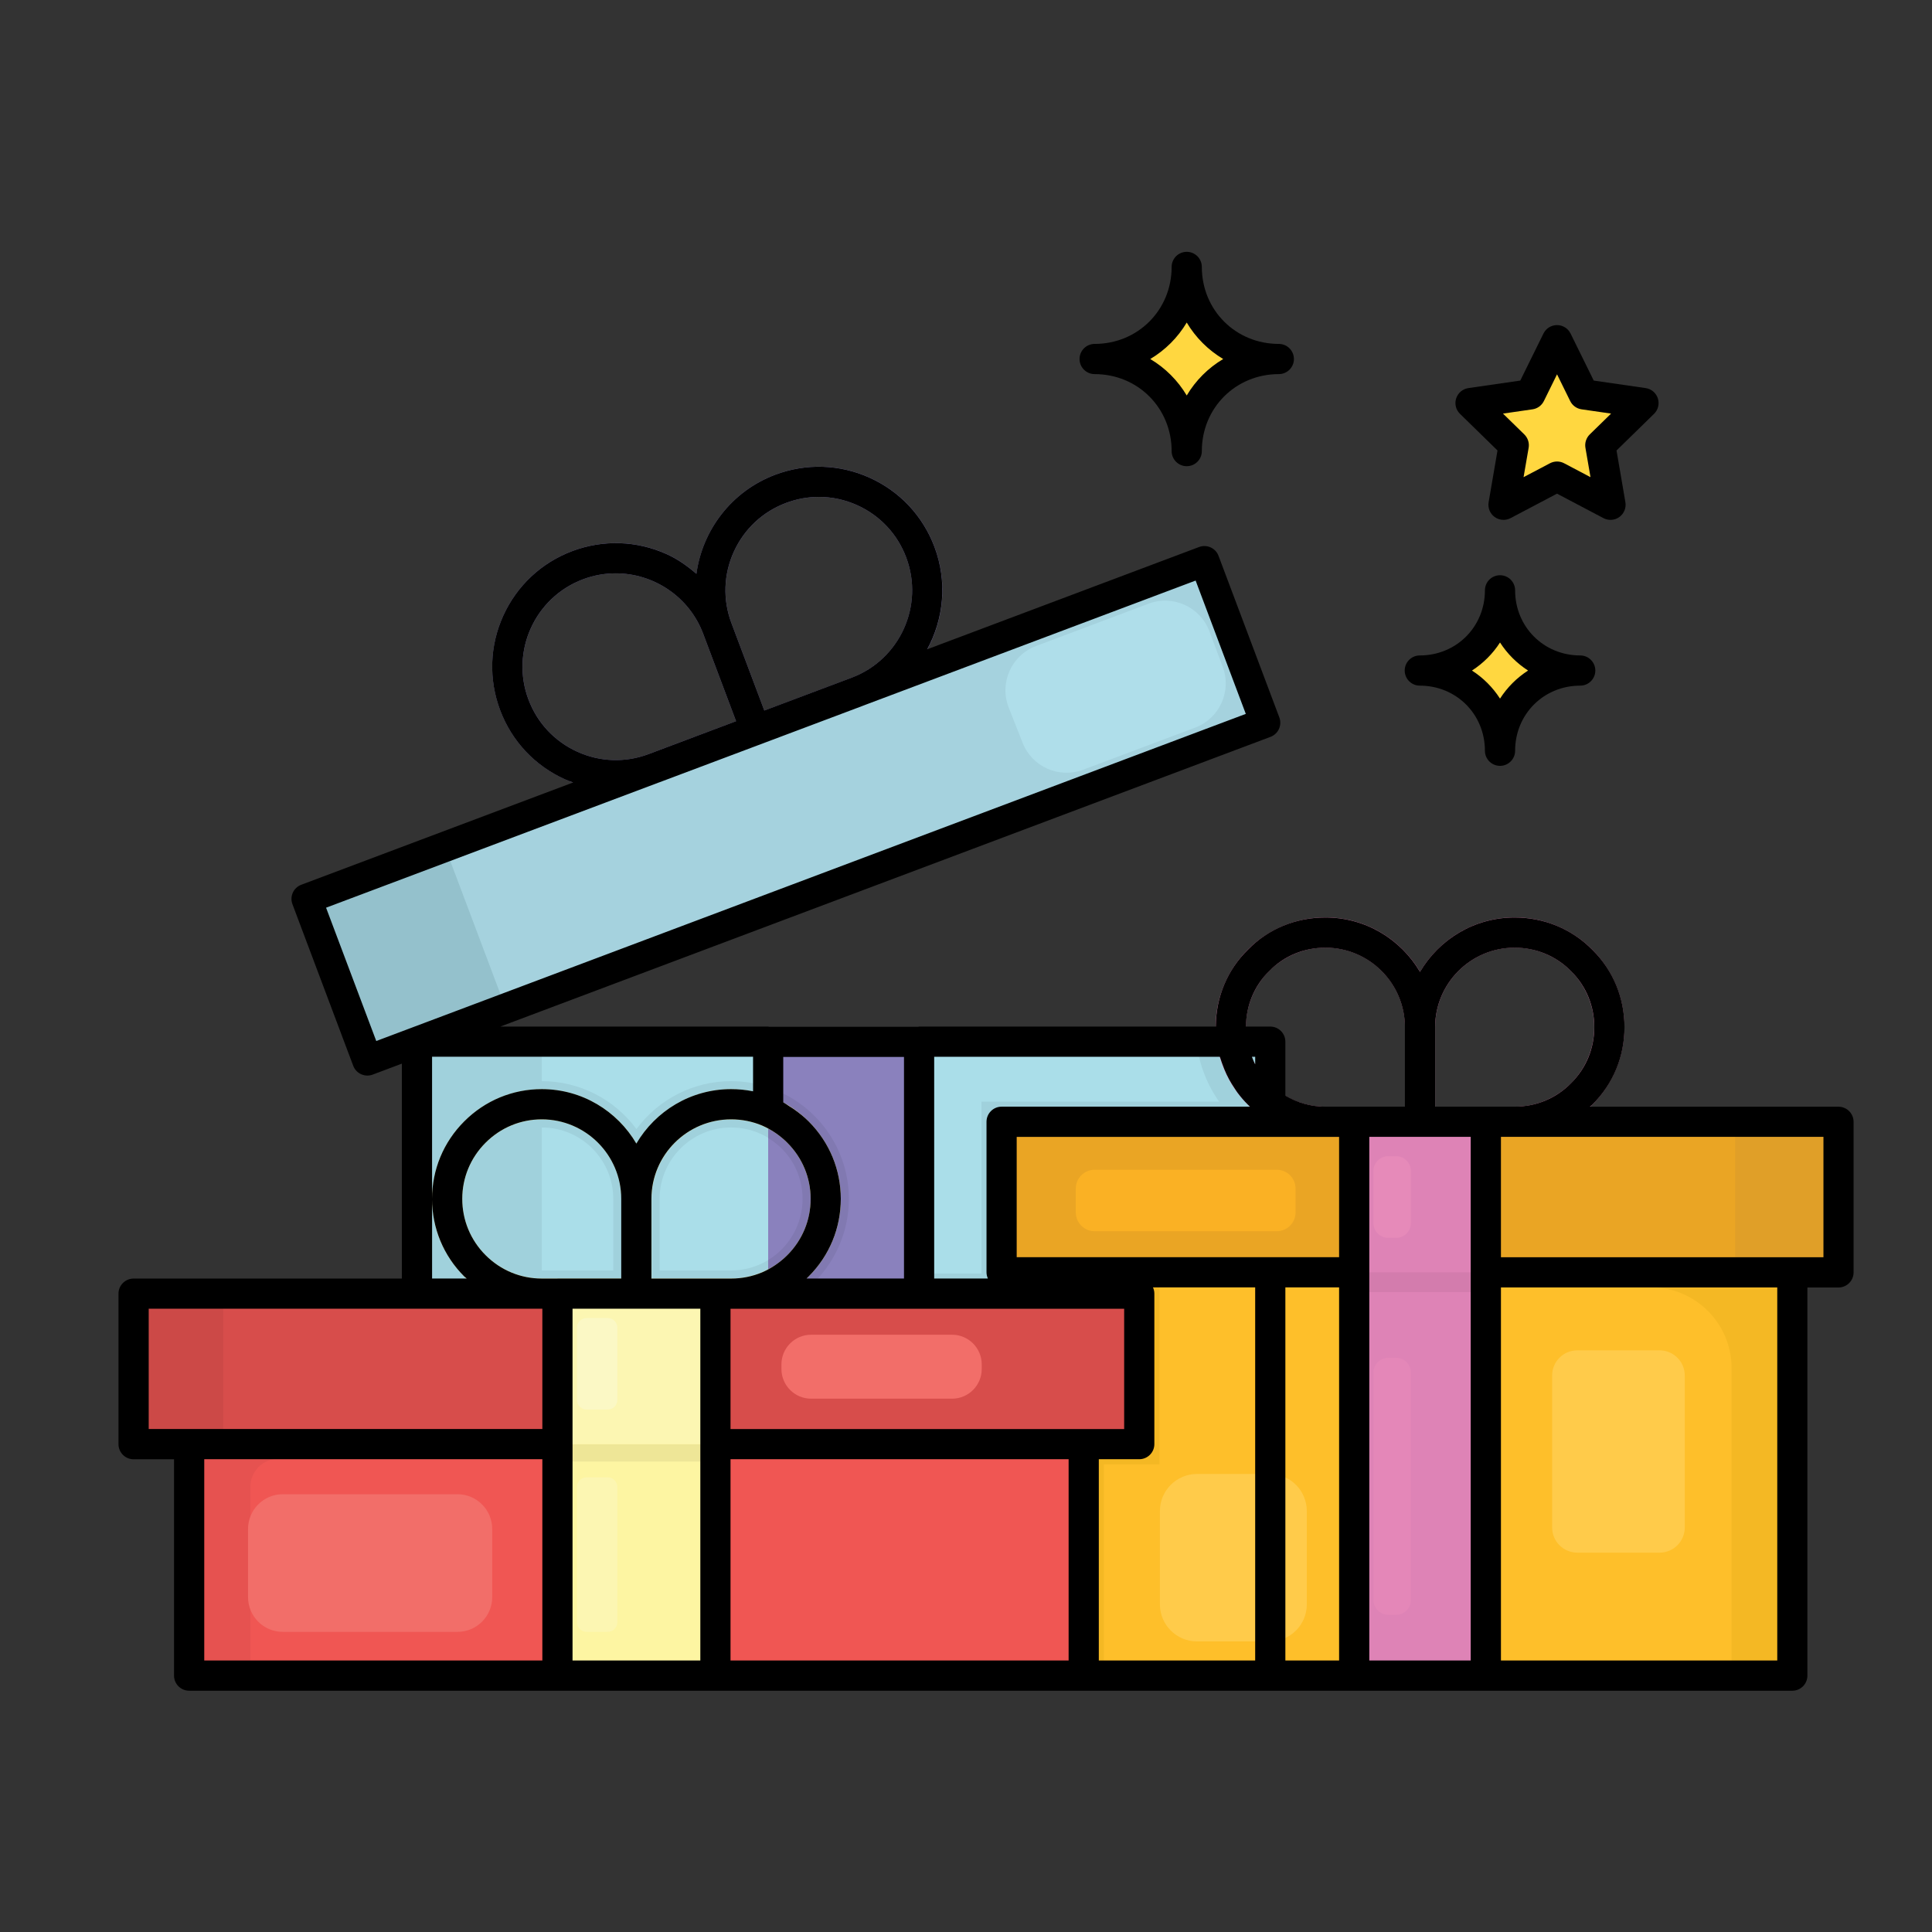 <svg id="Layer_1" enable-background="new 0 0 96 96" viewBox="0 0 96 96" xmlns="http://www.w3.org/2000/svg"><rect x="0" y="0" width="96" height="96" fill="#333333" stroke="none"/><path d="m46.434 27.171c-.578-1.535-1.718-2.753-3.211-3.43-1.494-.677-3.16-.732-4.696-.155-2.183.821-3.624 2.761-3.921 4.924-.443-.383-.923-.726-1.471-.974-1.494-.677-3.161-.731-4.696-.155-1.535.578-2.752 1.718-3.43 3.211-.677 1.494-.731 3.162-.154 4.696.578 1.535 1.718 2.753 3.211 3.43.809.367 1.669.551 2.531.551.73 0 1.461-.132 2.165-.397l5.044-1.897 5.044-1.897c3.168-1.192 4.776-4.74 3.584-7.908zm-14.2 10.298c-1.159.437-2.419.396-3.548-.116-1.128-.512-1.99-1.432-2.426-2.592-.901-2.394.314-5.075 2.708-5.975.536-.202 1.086-.297 1.628-.297 1.877 0 3.648 1.148 4.347 3.006l1.633 4.342zm10.088-3.794-4.342 1.634-1.633-4.342c-.436-1.16-.395-2.42.117-3.548.512-1.129 1.432-1.991 2.592-2.427.531-.2 1.084-.3 1.635-.3.652 0 1.302.139 1.913.416 1.128.512 1.99 1.432 2.426 2.592.901 2.394-.315 5.074-2.708 5.975z" fill="#8a81bd"/><path d="m20.72 51.76h42.4v31.5h-42.4z" fill="#aadee9"/><g fill="#a0d1dc"><path d="m26.92 51.76v17.74s-2.91.99-6.2 1.68v-19.42z"/><path d="m26.922 65.428c-3.227 0-5.853-2.626-5.853-5.853s2.626-5.853 5.853-5.853c1.86 0 3.597.885 4.703 2.381 1.105-1.496 2.843-2.381 4.703-2.381 3.227 0 5.853 2.626 5.853 5.853s-2.626 5.853-5.853 5.853zm9.405-2.301c1.959 0 3.552-1.593 3.552-3.552 0-1.958-1.593-3.552-3.552-3.552s-3.552 1.593-3.552 3.552v3.552zm-9.405-7.104c-1.959 0-3.552 1.593-3.552 3.552 0 1.959 1.593 3.552 3.552 3.552h3.552v-3.552c0-1.958-1.593-3.552-3.552-3.552z"/><path d="m26.922 65.228c-3.117 0-5.653-2.536-5.653-5.653s2.536-5.652 5.653-5.652c1.885 0 3.658.961 4.703 2.529 1.045-1.568 2.818-2.529 4.703-2.529 3.117 0 5.653 2.536 5.653 5.652s-2.536 5.653-5.653 5.653zm9.405-1.9c2.069 0 3.752-1.683 3.752-3.752 0-2.069-1.683-3.752-3.752-3.752s-3.752 1.683-3.752 3.752v3.752zm-9.405-7.504c-2.069 0-3.752 1.683-3.752 3.752 0 2.069 1.683 3.752 3.752 3.752h3.752v-3.752c0-2.069-1.683-3.752-3.752-3.752z"/><path d="m20.72 63.28h36.89v9.48h-36.89z"/><path d="m63 51.76h-3.55c.25 2.27 1.68 4.18 3.67 5.11v-4.73c-.05-.12-.09-.25-.12-.38z"/><path d="m48.77 54.74h14.35v9.48h-14.35z"/></g><path d="m62.87 35.91-37.74 14.19-6.87 2.59-3.02-8.03 6.87-2.58 37.74-14.2z" fill="#94c1cc"/><path d="m62.87 35.91-37.74 14.19-3.02-8.02 37.74-14.2z" fill="#a5d2de"/><path d="m59.385 36.155-5.563 2.092c-1.2.451-2.54-.144-3.009-1.337l-.69-1.753c-.48-1.219.131-2.595 1.357-3.056l5.591-2.104c1.214-.457 2.568.158 3.024 1.372l.662 1.765c.455 1.213-.159 2.565-1.371 3.021z" fill="#afdeea"/><path d="m38.17 51.77h7.5v31.49h-7.5z" fill="#8a81bd"/><path d="m42.18 59.57c0 2.49-1.59 4.72-3.94 5.54l-.07.02v-2.52c1.06-.64 1.71-1.8 1.71-3.04s-.65-2.39-1.71-3.02v-2.52l.06.02c2.36.81 3.95 3.03 3.95 5.52z" fill="#8179b1"/><path d="m38.17 54.24v2.07c1.14.64 1.91 1.87 1.91 3.26 0 1.4-.77 2.63-1.91 3.27v2.08c2.21-.77 3.81-2.88 3.81-5.35s-1.6-4.57-3.81-5.33z" fill="#8179b1"/><path d="m52.06 63.22h37v20.04h-37z" fill="#febf2a"/><path d="m52.06 70.04h2.79v13.22h-2.79z" fill="#f4b824"/><path d="m52.06 63.28h5.55v9.48h-5.55z" fill="#f4b824"/><path d="m75.264 45.586c-2.004 0-3.755 1.091-4.702 2.706-.947-1.616-2.698-2.706-4.703-2.706-3.006 0-5.453 2.446-5.453 5.453s2.446 5.453 5.453 5.453h4.703 4.703c3.006 0 5.452-2.446 5.452-5.453s-2.446-5.453-5.452-5.453zm-13.357 5.453c0-2.18 1.773-3.953 3.953-3.953s3.953 1.773 3.953 3.953v3.953h-3.953c-2.18 0-3.953-1.773-3.953-3.953zm13.358 3.953h-3.953v-3.953c0-2.18 1.773-3.953 3.953-3.953 2.179 0 3.952 1.773 3.952 3.953s-1.773 3.953-3.952 3.953z" fill="#e68ab9"/><path d="m9.4 71.04h44.45v12.22h-44.45z" fill="#f05653"/><path d="m53.85 71.76h-41.41v-.72h-3.04v.72.722 10.778h3.04v-9.373c0-.776.629-1.405 1.405-1.405h40.005z" fill="#e65250"/><path d="m36.328 54.123c-2.004 0-3.755 1.09-4.703 2.706-.947-1.616-2.698-2.706-4.703-2.706-3.006 0-5.453 2.446-5.453 5.452 0 3.007 2.446 5.453 5.453 5.453h4.703 4.703c3.006 0 5.453-2.446 5.453-5.453 0-3.006-2.446-5.452-5.453-5.452zm-13.358 5.452c0-2.179 1.773-3.952 3.953-3.952s3.953 1.773 3.953 3.952v3.953h-3.953c-2.18 0-3.953-1.773-3.953-3.953zm13.358 3.953h-3.953v-3.953c0-2.179 1.773-3.952 3.953-3.952s3.953 1.773 3.953 3.952c0 2.18-1.773 3.953-3.953 3.953z" fill="#fcf6b2"/><path d="m79.795 23.726.232 1.357-2.659-1.401-2.659 1.401.232-1.357.276-1.603-2.146-2.096 2.97-.429 1.327-2.693 1.327 2.693 2.97.429-2.146 2.096z" fill="#ffd740"/><path d="m58.968 22.416c0-2.568-2.008-4.576-4.576-4.576 2.568 0 4.576-2.008 4.576-4.576 0 2.568 2.008 4.576 4.576 4.576-2.568 0-4.576 2.008-4.576 4.576z" fill="#ffd740"/><path d="m74.535 37.306c0-2.237-1.749-3.986-3.986-3.986 2.237 0 3.986-1.749 3.986-3.986 0 2.237 1.749 3.986 3.986 3.986-2.237 0-3.986 1.749-3.986 3.986z" fill="#ffd740"/><path d="m6.64 64.28h49.97v7.48h-49.97z" fill="#cc4947"/><path d="m11.09 64.28h45.52v7.48h-45.52z" fill="#d74d4b"/><path d="m49.77 55.74h41.59v7.48h-41.59z" fill="#e09f28"/><path d="m49.77 55.74h36.45v7.48h-36.45z" fill="#eaa524"/><path d="m27.7 64.28h7.85v18.98h-7.85z" fill="#fdf5a2"/><path d="m27.7 71.76h7.85v.863h-7.85z" fill="#eee697"/><path d="m27.7 64.105h7.85v7.655h-7.85z" fill="#fcf6b2"/><path d="m67.29 55.74h6.54v7.48h-6.54z" fill="#e68ab9"/><path d="m86.04 63.22h-33.98v.744h29.965c2.218 0 4.016 1.798 4.016 4.016v15.28h3.02v-19.296-.744z" fill="#f4b824"/><path d="m67.29 55.74h6.54v27.52h-6.54z" fill="#de83b6"/><path d="m67.29 63.22h6.54v.985h-6.54z" fill="#d37cad"/><path d="m63.09 81.562h-3.61c-1.019 0-1.845-.826-1.845-1.845v-4.632c0-1.019.826-1.845 1.845-1.845h3.61c1.019 0 1.845.826 1.845 1.845v4.632c0 1.019-.826 1.845-1.845 1.845z" fill="#ffcb4a"/><path d="m22.73 81.087h-8.677c-.955 0-1.728-.774-1.728-1.728v-3.384c0-.955.774-1.728 1.728-1.728h8.677c.955 0 1.728.774 1.728 1.728v3.384c-0.0.955-.774 1.728-1.728 1.728z" fill="#f26e69"/><path d="m82.465 77.15h-4.091c-.69 0-1.249-.559-1.249-1.249v-7.554c0-.69.559-1.249 1.249-1.249h4.091c.69 0 1.249.559 1.249 1.249v7.554c0 .69-.559 1.249-1.249 1.249z" fill="#ffcb4a"/><path d="m30.195 70.04h-1.045c-.265 0-.48-.215-.48-.48v-3.588c0-.265.215-.48.48-.48h1.045c.265 0 .48.215.48.48v3.588c0 .265-.215.48-.48.48z" fill="#fbf8c5"/><path d="m30.195 81.087h-1.045c-.265 0-.48-.215-.48-.48v-6.72c0-.265.215-.48.48-.48h1.045c.265 0 .48.215.48.48v6.72c0 .265-.215.48-.48.48z" fill="#fcf6b2"/><path d="m69.375 61.509h-.397c-.404 0-.732-.328-.732-.732v-2.594c0-.404.328-.732.732-.732h.397c.404 0 .732.328.732.732v2.594c0.0.404-.328.732-.732.732z" fill="#e68ab9"/><path d="m69.375 80.237h-.397c-.404 0-.732-.328-.732-.732v-11.302c0-.404.328-.732.732-.732h.397c.404 0 .732.328.732.732v11.302c0.0.404-.328.732-.732.732z" fill="#e487b8"/><path d="m63.438 61.179h-9.045c-.518 0-.938-.42-.938-.938v-1.179c0-.518.42-.938.938-.938h9.045c.518 0 .938.42.938.938v1.179c0 .518-.42.938-.938.938z" fill="#fab124"/><path d="m47.306 69.5h-7.001c-.815 0-1.476-.661-1.476-1.476v-.226c0-.815.661-1.476 1.476-1.476h7.001c.815 0 1.476.661 1.476 1.476v.226c-0.0.815-.661 1.476-1.476 1.476z" fill="#f26e69"/><path d="m91.357 54.992h-12.358c.037-.036.082-.061.118-.098 1.034-1.022 1.603-2.39 1.603-3.853s-.569-2.832-1.597-3.848c-1.022-1.033-2.394-1.603-3.864-1.603-2.003 0-3.753 1.09-4.7 2.704-.947-1.615-2.697-2.704-4.7-2.704-1.476 0-2.845.57-3.844 1.593-1.028 1.005-1.595 2.363-1.603 3.827h-14.743c-.018 0-.033.009-.051.01h-7.398c-.018-.001-.033-.01-.051-.01h-13.307l38.269-14.396c.388-.146.584-.579.438-.966l-3.021-8.029c-.07-.186-.211-.337-.393-.419s-.388-.089-.574-.019l-13.509 5.082c.821-1.513 1.012-3.357.36-5.09-.578-1.535-1.718-2.753-3.211-3.43-1.494-.677-3.16-.732-4.696-.155-2.183.821-3.624 2.761-3.921 4.924-.443-.383-.923-.726-1.471-.974-1.494-.677-3.161-.731-4.696-.155-1.535.578-2.752 1.718-3.43 3.211-.677 1.494-.731 3.162-.154 4.696.578 1.535 1.718 2.753 3.211 3.43.136.062.275.111.413.162l-13.507 5.081c-.388.146-.584.579-.438.966l3.02 8.029c.07.186.211.337.393.419.098.044.204.067.31.067.089 0 .179-.016.264-.048l1.449-.545v10.68h-13.33c-.414 0-.75.336-.75.75v7.479c0 .414.336.75.75.75h2.01v10.75c0 .414.336.75.75.75h18.3 7.85 18.3 9.27 4.17 6.539c.001 0 .002.001.002.001h15.23c.414 0 .75-.336.75-.75v-19.287h1.545c.414 0 .75-.336.75-.75v-7.482c0-.414-.336-.75-.75-.75zm-54.894-27.574c.512-1.129 1.432-1.991 2.592-2.427.531-.2 1.084-.3 1.635-.3.652 0 1.302.139 1.913.416 1.128.512 1.99 1.432 2.426 2.592.899 2.39-.311 5.065-2.698 5.97l-4.352 1.637-1.633-4.341c-.437-1.16-.395-2.42.117-3.548zm-7.778 9.935c-1.128-.512-1.99-1.432-2.426-2.592-.901-2.394.314-5.075 2.708-5.975.536-.202 1.086-.297 1.628-.297 1.877 0 3.648 1.148 4.347 3.006l1.633 4.341-4.347 1.635c-1.158.435-2.415.394-3.543-.118zm-12.483 7.75 16.551-6.227c.003-.001.006-.001.009-.002l5.044-1.897 5.044-1.897c.009-.004.018-.008.027-.012l16.533-6.22 2.493 6.625-41.435 15.588c-.021.007-.041.013-.061.023l-1.711.644zm59.057 1.987c1.066 0 2.06.411 2.803 1.163.747.738 1.158 1.728 1.158 2.787 0 1.06-.411 2.049-1.164 2.792-.737.747-1.73 1.158-2.796 1.158h-1.43-2.52v-3.95c0-2.178 1.772-3.95 3.95-3.95zm-12.183 1.154c.727-.744 1.715-1.154 2.783-1.154 2.178 0 3.95 1.772 3.95 3.95v3.95h-2.52-1.43c-.715 0-1.391-.195-1.99-.548v-2.682c0-.414-.336-.75-.75-.75h-1.207c.008-1.056.414-2.034 1.163-2.766zm3.463 34.266h-2.67v-18.54h2.67zm0-20.04h-3.42-11.06-1.54v-5.979h12.6 2.74.68zm-12.69 8.54h-17.55v-5.979h.03 1.84 7.5 6.39 3.8v5.979zm-26.15-7.479h-.78c-1.05 0-2.041-.412-2.79-1.161-.748-.748-1.16-1.743-1.16-2.8 0-1.051.412-2.042 1.16-2.79s1.739-1.16 2.79-1.16c2.178 0 3.95 1.772 3.95 3.95v3.96h-3.17zm4.67-3.961c0-2.178 1.776-3.95 3.96-3.95.536 0 1.056.104 1.545.31.458.2.889.494 1.245.85.749.749 1.161 1.739 1.161 2.79 0 1.057-.412 2.051-1.161 2.8-.356.356-.787.65-1.246.851-.49.205-1.009.31-1.544.31h-.78-3.18zm14.05-7.06h14.194c.011.04.029.077.041.117.026.088.059.172.089.258.06.167.126.331.201.491.041.087.083.172.129.256.086.159.181.311.282.46.047.07.091.142.142.209.157.209.326.408.512.589.034.034.068.068.102.1h-12.342c-.414 0-.75.336-.75.75v7.479c0 .107.024.208.065.3.001.003.001.007.002.01h-2.667zm15.95.374c-.006-.011-.014-.022-.02-.033-.012-.024-.022-.049-.033-.072-.042-.086-.074-.179-.109-.269h.163v.374zm-17.45 10.646h-4.842c.035-.033.069-.066.102-.1 1.032-1.032 1.6-2.403 1.6-3.86 0-1.451-.568-2.818-1.6-3.85-.221-.222-.468-.418-.726-.601-.074-.053-.151-.098-.228-.147-.102-.065-.2-.139-.306-.198v-2.254h6zm-23.45-3.961v-7.06h15.95v1.718c-0 0-0 0-0 0-.356-.072-.72-.108-1.09-.108-2.007 0-3.761 1.09-4.709 2.705-.947-1.615-2.697-2.705-4.701-2.705-1.451 0-2.819.568-3.85 1.6-1.032 1.031-1.6 2.399-1.6 3.85 0 1.458.568 2.829 1.6 3.86.038.038.083.064.122.1h-1.721v-3.961zm-14.08 5.46h13.33 6.2.03v5.979h-17.55-2.01zm2.76 7.479h16.8v10h-16.8zm18.3-.75v-6.729h3.17 3.18v6.729 10.75h-6.35zm7.85.75h16.8v10h-16.8zm18.3 10v-10h2.01c.414 0 .75-.336.75-.75v-7.479c0-.107-.024-.208-.065-.3-.001-.003-.001-.007-.002-.01h5.077v18.54zm18.48 0h-5.04v-19.29-6.729h2.52 2.52zm15.232.001h-13.73v-18.537h13.73zm2.295-20.037h-1.545-14.48v-5.982h16.025z"/><path d="m82.377 19.794c-.088-.272-.323-.469-.606-.51l-2.579-.373-1.152-2.339c-.127-.256-.387-.418-.673-.418s-.546.162-.673.418l-1.152 2.339-2.579.373c-.282.041-.517.238-.606.51-.089.272-.016.569.189.769l1.864 1.821-.441 2.572c-.048.281.068.565.299.733.131.095.285.143.44.143.12 0 .24-.029.35-.086l2.309-1.217 2.309 1.217c.253.132.56.112.79-.057.231-.168.347-.452.299-.733l-.232-1.356s0-.001 0-.001l-.209-1.214 1.864-1.821c.204-.2.278-.498.189-.769zm-3.383 1.792c-.176.173-.256.421-.215.664l.252 1.46-1.313-.692c-.219-.115-.48-.115-.699 0l-1.314.692.252-1.46c.042-.243-.039-.491-.215-.664l-1.06-1.035 1.467-.212c.245-.035.456-.189.565-.411l.654-1.328.654 1.328c.109.222.321.376.565.411l1.467.212z"/><path d="m59.718 13.263c0-.414-.336-.75-.75-.75s-.75.336-.75.75c0 2.146-1.681 3.826-3.826 3.826-.414 0-.75.336-.75.75s.336.75.75.75c2.146 0 3.826 1.681 3.826 3.826 0 .414.336.75.75.75s.75-.336.75-.75c0-2.146 1.681-3.826 3.826-3.826.414 0 .75-.336.75-.75s-.336-.75-.75-.75c-2.146 0-3.826-1.681-3.826-3.826zm-.75 6.388c-.444-.746-1.066-1.368-1.812-1.812.746-.444 1.368-1.066 1.812-1.812.444.746 1.066 1.368 1.812 1.812-.746.444-1.368 1.066-1.812 1.812z"/><path d="m75.285 29.333c0-.414-.336-.75-.75-.75s-.75.336-.75.75c0 1.815-1.421 3.236-3.236 3.236-.414 0-.75.336-.75.75s.336.75.75.75c1.815 0 3.236 1.421 3.236 3.236 0 .414.336.75.75.75s.75-.336.75-.75c0-1.815 1.421-3.236 3.236-3.236.414 0 .75-.336.75-.75s-.336-.75-.75-.75c-1.815 0-3.236-1.421-3.236-3.236zm-.75 5.38c-.36-.559-.835-1.034-1.394-1.394.559-.36 1.034-.835 1.394-1.394.36.559.835 1.034 1.394 1.394-.559.36-1.034.835-1.394 1.394z"/></svg>